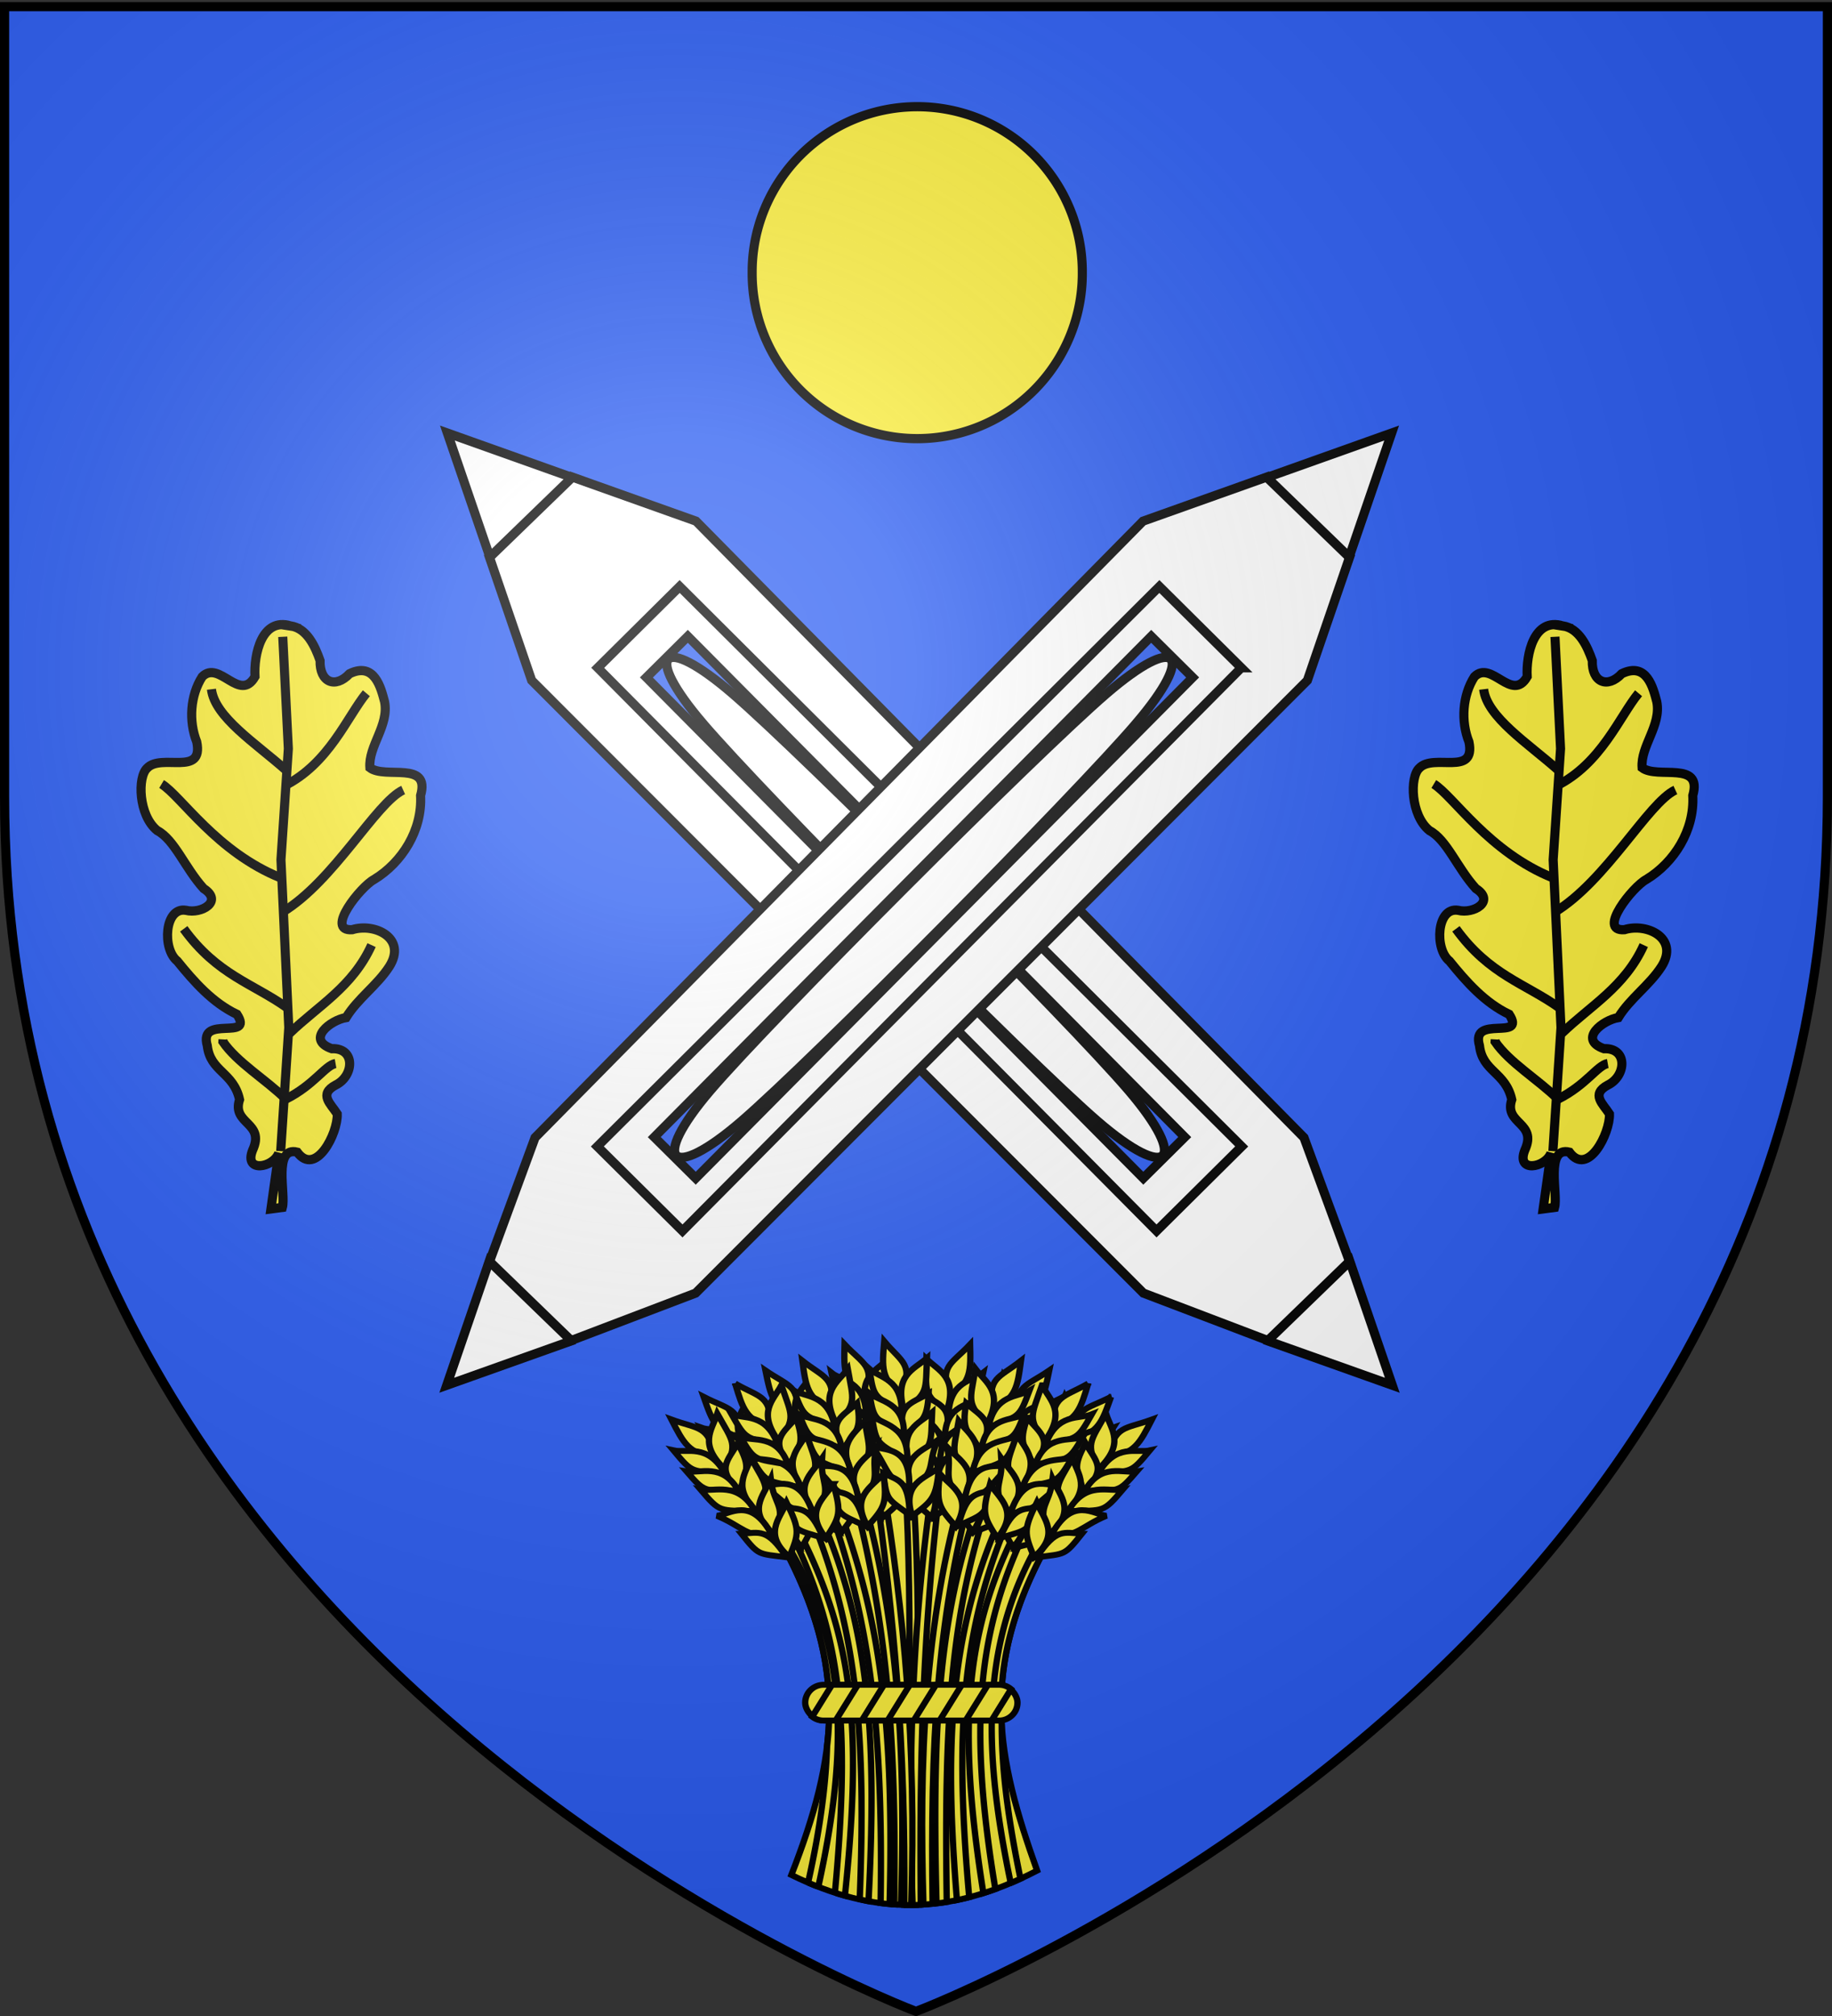 <svg xmlns="http://www.w3.org/2000/svg" xmlns:xlink="http://www.w3.org/1999/xlink" width="600" height="660" version="1.0"><rect width="100%" height="100%" fill="#333333" stroke="none"/><defs><linearGradient id="b"><stop offset="0" style="stop-color:white;stop-opacity:.314"/><stop offset=".19" style="stop-color:white;stop-opacity:.251"/><stop offset=".6" style="stop-color:#6b6b6b;stop-opacity:.125"/><stop offset="1" style="stop-color:black;stop-opacity:.125"/></linearGradient><linearGradient id="a"><stop offset="0" style="stop-color:#fd0000;stop-opacity:1"/><stop offset=".5" style="stop-color:#e77275;stop-opacity:.659"/><stop offset="1" style="stop-color:black;stop-opacity:.323"/></linearGradient><linearGradient id="c"><stop offset="0" style="stop-color:#fff;stop-opacity:1"/><stop offset="1" style="stop-color:#fff;stop-opacity:1"/></linearGradient><linearGradient id="d"><stop offset="0" style="stop-color:black;stop-opacity:1"/><stop offset="1" style="stop-color:black;stop-opacity:0"/></linearGradient><linearGradient id="e"><stop offset="0" style="stop-color:black;stop-opacity:1"/><stop offset="1" style="stop-color:black;stop-opacity:0"/></linearGradient><radialGradient xlink:href="#b" id="h" cx="221.445" cy="226.331" r="300" fx="221.445" fy="226.331" gradientTransform="matrix(1.353 0 0 1.349 -77.63 -85.747)" gradientUnits="userSpaceOnUse"/></defs><g style="display:inline"><path d="M300 658.5s298.5-112.32 298.5-397.772V2.176H1.5v258.552C1.5 546.18 300 658.5 300 658.5z" style="fill:#2b5df2;fill-opacity:1;fill-rule:evenodd;stroke:none;stroke-width:1px;stroke-linecap:butt;stroke-linejoin:miter;stroke-opacity:1"/><g style="fill:#fff"><g style="stroke:#000;stroke-width:7.581;stroke-miterlimit:4;stroke-dasharray:none;stroke-opacity:1;display:inline;fill:#fff" transform="matrix(.538 0 0 .545 -207.856 115.554)"><g id="f"><path d="m77.28 160.756 1.62 519.948 34.015 74.104 68.03.81 34.016-73.294 1.62-519.948-34.826-71.675-69.65-.81-34.825 70.865z" style="fill:#fff;fill-opacity:1;fill-rule:evenodd;stroke:#000;stroke-width:5.545;stroke-linecap:butt;stroke-linejoin:miter;marker-start:none;stroke-miterlimit:4;stroke-dasharray:none;stroke-dashoffset:0;stroke-opacity:1" transform="matrix(.71 -.695 .714 .71 540.35 136.27)"/><path d="M111.229 183.322h70.267l2.755 476.436H111.23V183.322z" style="fill:#fff;fill-opacity:1;fill-rule:evenodd;stroke:#000;stroke-width:5.545;stroke-linecap:butt;stroke-linejoin:miter;stroke-miterlimit:4;stroke-dasharray:none;stroke-opacity:1" transform="matrix(.71 -.695 .714 .71 540.35 136.27)"/><path d="m112.105 753.594 34.825 71.675 34.825-70.865-69.65-.81zM181.755 91.309 146.93 19.634l-34.825 70.865 69.65.81z" style="fill:#fff;fill-opacity:1;fill-rule:evenodd;stroke:#000;stroke-width:5.545;stroke-linecap:butt;stroke-linejoin:miter;stroke-miterlimit:4;stroke-dasharray:none;stroke-dashoffset:0;stroke-opacity:1" transform="matrix(.71 -.695 .714 .71 540.35 136.27)"/><path d="M128.115 208.025h35.546v423.656h-35.546z" style="fill:#2b5df2;stroke:#000;stroke-width:5.545;stroke-miterlimit:4;stroke-dasharray:none;stroke-opacity:1" transform="matrix(.71 -.695 .714 .71 540.35 136.27)"/><path d="M132.866 251.59c4.252-56.087 21.09-56.087 25.508 0 4.418 56.088 5.251 280.438 1 336.525-4.251 56.088-22.09 56.088-26.508 0-4.418-56.087-4.251-280.437 0-336.524z" style="fill:#fff;fill-opacity:1;fill-rule:evenodd;stroke:#000;stroke-width:5.545;stroke-linecap:butt;stroke-linejoin:miter;stroke-miterlimit:4;stroke-dasharray:none;stroke-opacity:1" transform="matrix(.71 -.695 .714 .71 540.35 136.27)"/></g><use xlink:href="#f" width="600" height="660" style="stroke-width:5.545;stroke-miterlimit:4;stroke-dasharray:none" transform="matrix(-1 0 0 1 1892.22 0)"/><path d="M-109.35 202.426a54.675 54.024 0 1 1-109.348 0 54.675 54.024 0 1 1 109.349 0z" style="opacity:1;fill:#fcef3c;fill-opacity:1;fill-rule:nonzero;stroke:#000;stroke-width:3.019;stroke-linecap:butt;stroke-miterlimit:4;stroke-dasharray:none;stroke-opacity:1" transform="matrix(1.838 0 0 1.836 1246.201 -419.977)"/><g style="fill:#fcef3c;stroke:#000;stroke-width:5.412;stroke-miterlimit:4;stroke-dasharray:none"><path d="M268.434 764.42c39.6-107.754 49.777-188.742-7.925-302.027 94.68-92.741 164.591-62.903 227.822 0-59.543 114.514-43.534 194.792-8.914 298.064-74.35 41.017-139.273 41.348-210.983 3.962z" style="stroke-width:5.412;stroke-miterlimit:4;stroke-dasharray:none" transform="matrix(.709 0 0 .658 677.782 411.276)"/><path d="M372.063 403.563c-1.957.066-3.928.197-5.907.375 7.146 129.791 2.035 258.814 1.344 387.906 2.634.037 5.268.014 7.906-.063-.947-129.808 6.078-255.72-2.937-388.218-.135.004-.271-.005-.406 0z" style="stroke-width:5.412;stroke-miterlimit:4;stroke-dasharray:none" transform="matrix(.709 0 0 .658 677.782 411.276)"/><path d="M390.094 404.5c-16.33 118.626-22.123 238.3-17.531 387.344a182.64 182.64 0 0 0 7-.219c-1.508-147.134 3.151-266.852 17.125-386-2.18-.437-4.388-.822-6.594-1.125z" style="stroke-width:5.412;stroke-miterlimit:4;stroke-dasharray:none" transform="matrix(.709 0 0 .658 677.782 411.276)"/><g style="stroke-width:5.412;stroke-miterlimit:4;stroke-dasharray:none"><path d="M421.907 280.044c-16.855 18.944-26.105 18.989-17.557 47.626 18.62-13.124 18.096-23.653 17.557-47.626z" style="stroke-width:5.412;stroke-miterlimit:4;stroke-dasharray:none" transform="matrix(.709 0 0 .658 677.782 411.276)"/><path d="M384.454 293.317c11.097 11.385 27.244 17.038 17.112 48.582-20.19-16.91-17.58-18.726-17.112-48.582z" style="stroke-width:5.412;stroke-miterlimit:4;stroke-dasharray:none" transform="matrix(.709 0 0 .658 677.782 411.276)"/><path d="M381.165 325.375c14.633 10.239 28.013 12.167 18.107 39.709-12.855-15.021-18.366-13.577-18.107-39.709z" style="stroke-width:5.412;stroke-miterlimit:4;stroke-dasharray:none" transform="matrix(.709 0 0 .658 677.782 411.276)"/><path d="M377.226 342.515c11.109 11.162 27.261 16.716 17.167 47.593-20.208-16.581-17.6-18.357-17.167-47.593z" style="stroke-width:5.412;stroke-miterlimit:4;stroke-dasharray:none" transform="matrix(.709 0 0 .658 677.782 411.276)"/><path d="M370.864 367.456c12.965 10.93 31.702 16.481 20.356 46.284-22.408-18.308-11.394-22.957-20.356-46.284z" style="stroke-width:5.412;stroke-miterlimit:4;stroke-dasharray:none" transform="matrix(.709 0 0 .658 677.782 411.276)"/><path d="M368.459 392.6c12.196 10.55 31.293 16.47 20.564 45.304-17.289-15.431-19.514-17.852-20.564-45.303zM433.147 305.974c-8.76 7.488-29.01 7.26-29.76 38.507 24.925-14.884 24.654-12.161 29.76-38.507z" style="stroke-width:5.412;stroke-miterlimit:4;stroke-dasharray:none" transform="matrix(.709 0 0 .658 677.782 411.276)"/><path d="M431.896 328.226c-9.328 6.963-31.025 6.598-31.595 35.924 26.592-13.785 26.323-11.232 31.595-35.924z" style="stroke-width:5.412;stroke-miterlimit:4;stroke-dasharray:none" transform="matrix(.709 0 0 .658 677.782 411.276)"/><path d="M428.78 348.388c-9.66 7.536-32.087 7.197-32.75 38.836 27.521-14.94 27.236-12.184 32.75-38.836z" style="stroke-width:5.412;stroke-miterlimit:4;stroke-dasharray:none" transform="matrix(.709 0 0 .658 677.782 411.276)"/><path d="M427.223 376.08c-10.212 3.996-34.005-2.935-34.092 36.28 20.374-5.903 18.92-17.768 34.092-36.28z" style="stroke-width:5.412;stroke-miterlimit:4;stroke-dasharray:none" transform="matrix(.709 0 0 .658 677.782 411.276)"/><path d="M415.946 400.23c-14.18 6.257-22.19 5.276-24.708 36.807 20.567-14.325 20.325-11.736 24.708-36.808z" style="stroke-width:5.412;stroke-miterlimit:4;stroke-dasharray:none" transform="matrix(.709 0 0 .658 677.782 411.276)"/></g><path d="M431.625 418.438c-35.51 103.618-42.716 201.158-38.531 371.968 2.908-.365 5.83-.776 8.75-1.281-2.447-169.428 3.697-263.339 36.281-367.063a164.033 164.033 0 0 0-6.5-3.625z" style="stroke-width:5.412;stroke-miterlimit:4;stroke-dasharray:none" transform="matrix(.709 0 0 .658 677.782 411.276)"/><g style="stroke-width:5.412;stroke-miterlimit:4;stroke-dasharray:none"><path d="M489.826 303.869c-20.493 14.935-29.542 13.015-27.267 42.814 20.982-8.872 22.704-19.273 27.267-42.814z" style="stroke-width:5.412;stroke-miterlimit:4;stroke-dasharray:none" transform="matrix(.709 0 0 .658 677.782 411.276)"/><path d="M450.409 308.89c8.427 13.48 23.006 22.432 6.41 51.107-16.14-20.81-13.205-22.031-6.41-51.107z" style="stroke-width:5.412;stroke-miterlimit:4;stroke-dasharray:none" transform="matrix(.709 0 0 .658 677.782 411.276)"/><path d="M440.39 339.52c12.126 13.11 24.792 17.835 9.265 42.647-9.373-17.408-15.065-17.166-9.265-42.648z" style="stroke-width:5.412;stroke-miterlimit:4;stroke-dasharray:none" transform="matrix(.709 0 0 .658 677.782 411.276)"/><path d="M432.902 355.433c8.487 13.265 23.092 22.121 6.674 50.152-16.228-20.493-13.303-21.675-6.674-50.152z" style="stroke-width:5.412;stroke-miterlimit:4;stroke-dasharray:none" transform="matrix(.709 0 0 .658 677.782 411.276)"/><path d="M421.392 378.455c10.349 13.432 27.48 22.834 10.067 49.55-18.011-22.647-6.261-24.852-10.067-49.55z" style="stroke-width:5.412;stroke-miterlimit:4;stroke-dasharray:none" transform="matrix(.709 0 0 .658 677.782 411.276)"/><path d="M413.704 402.516c9.68 12.898 27.085 22.736 10.48 48.636-13.62-18.75-15.28-21.588-10.48-48.636zM495.305 331.593c-10.149 5.459-29.889.938-37.254 31.314 27.515-9.255 26.673-6.652 37.254-31.314z" style="stroke-width:5.412;stroke-miterlimit:4;stroke-dasharray:none" transform="matrix(.709 0 0 .658 677.782 411.276)"/><path d="M489.36 353.073c-10.594 4.825-31.719-.138-38.5 28.4 28.911-7.827 28.106-5.39 38.5-28.4z" style="stroke-width:5.412;stroke-miterlimit:4;stroke-dasharray:none" transform="matrix(.709 0 0 .658 677.782 411.276)"/><path d="M482.034 372.114c-11.04 5.315-32.882.223-40.246 31 30.065-8.757 29.202-6.125 40.246-31z" style="stroke-width:5.412;stroke-miterlimit:4;stroke-dasharray:none" transform="matrix(.709 0 0 .658 677.782 411.276)"/><path d="M474.636 398.844c-10.827 1.738-32.607-10.085-41.016 28.217 21.163-1.443 22.26-13.346 41.016-28.217z" style="stroke-width:5.412;stroke-miterlimit:4;stroke-dasharray:none" transform="matrix(.709 0 0 .658 677.782 411.276)"/><path d="M458.49 420.05c-15.186 3.106-22.805.447-31.958 30.725 23.139-9.633 22.353-7.155 31.957-30.725z" style="stroke-width:5.412;stroke-miterlimit:4;stroke-dasharray:none" transform="matrix(.709 0 0 .658 677.782 411.276)"/></g><path d="M465.438 441.5c-46.327 94.552-55.945 180.375-32.125 339.563a243.234 243.234 0 0 0 10.28-3.72c-23.714-151.927-14.926-237.541 27.594-330.968a285.795 285.795 0 0 0-5.75-4.875z" style="stroke-width:5.412;stroke-miterlimit:4;stroke-dasharray:none" transform="matrix(.709 0 0 .658 677.782 411.276)"/><g style="stroke-width:5.412;stroke-miterlimit:4;stroke-dasharray:none"><path d="M542.89 327.933c-22.256 12.153-30.98 9.077-32.585 38.92 21.954-6.08 25.01-16.169 32.584-38.92z" style="stroke-width:5.412;stroke-miterlimit:4;stroke-dasharray:none" transform="matrix(.709 0 0 .658 677.782 411.276)"/><path d="M503.154 327.804c6.61 14.459 19.905 25.224-.266 51.506-13.308-22.725-10.239-23.556.266-51.506z" style="stroke-width:5.412;stroke-miterlimit:4;stroke-dasharray:none" transform="matrix(.709 0 0 .658 677.782 411.276)"/><path d="M489.25 356.877c10.326 14.572 22.273 20.897 3.661 43.488-7.039-18.475-12.713-18.973-3.66-43.488z" style="stroke-width:5.412;stroke-miterlimit:4;stroke-dasharray:none" transform="matrix(.709 0 0 .658 677.782 411.276)"/><path d="M479.763 371.686c6.697 14.253 20.032 24.927.12 50.594-13.436-22.423-10.382-23.216-.12-50.594z" style="stroke-width:5.412;stroke-miterlimit:4;stroke-dasharray:none" transform="matrix(.709 0 0 .658 677.782 411.276)"/><path d="M465.367 393.022c8.521 14.66 24.29 26.203 3.562 50.437-14.925-24.79-2.988-25.454-3.562-50.437z" style="stroke-width:5.412;stroke-miterlimit:4;stroke-dasharray:none" transform="matrix(.709 0 0 .658 677.782 411.276)"/><path d="M454.626 415.884c7.927 14.044 23.91 26.055 4.09 49.584-11.076-20.356-12.354-23.385-4.09-49.584zM544.73 356.134c-10.771 4.097-29.759-2.944-40.998 26.222 28.482-5.611 27.31-3.14 40.998-26.222z" style="stroke-width:5.412;stroke-miterlimit:4;stroke-dasharray:none" transform="matrix(.709 0 0 .658 677.782 411.276)"/><path d="M536.052 376.662c-11.13 3.411-31.434-4.247-41.856 23.17 29.682-4.014 28.567-1.7 41.856-23.17z" style="stroke-width:5.412;stroke-miterlimit:4;stroke-dasharray:none" transform="matrix(.709 0 0 .658 677.782 411.276)"/><path d="M526.32 394.593c-11.635 3.84-32.634-4.04-43.924 25.523 30.946-4.787 29.75-2.29 43.924-25.523z" style="stroke-width:5.412;stroke-miterlimit:4;stroke-dasharray:none" transform="matrix(.709 0 0 .658 677.782 411.276)"/><path d="M515.52 420.14c-10.96.32-31.025-14.226-44.326 22.663 21.172 1.311 23.802-10.35 44.327-22.664z" style="stroke-width:5.412;stroke-miterlimit:4;stroke-dasharray:none" transform="matrix(.709 0 0 .658 677.782 411.276)"/><path d="M496.762 439.074c-15.46 1.112-22.67-2.512-35.669 26.324 24.192-6.553 23.091-4.197 35.669-26.324z" style="stroke-width:5.412;stroke-miterlimit:4;stroke-dasharray:none" transform="matrix(.709 0 0 .658 677.782 411.276)"/></g><path d="M347.031 407.344c-2.133.569-4.277 1.235-6.437 1.937 15.83 117.993 26.172 237.208 24.781 382.5 1.98.052 3.955.076 5.938.063 4.554-148.277-6.275-266.809-24.282-384.5z" style="stroke-width:5.412;stroke-miterlimit:4;stroke-dasharray:none" transform="matrix(.709 0 0 .658 677.782 411.276)"/><g style="stroke-width:5.412;stroke-miterlimit:4;stroke-dasharray:none"><path d="M314.098 280.044c16.856 18.944 26.106 18.989 17.557 47.626-18.62-13.124-18.095-23.653-17.557-47.626z" style="stroke-width:5.412;stroke-miterlimit:4;stroke-dasharray:none" transform="matrix(.709 0 0 .658 677.782 411.276)"/><path d="M351.551 293.317c-11.097 11.385-27.244 17.038-17.112 48.582 20.19-16.91 17.58-18.726 17.112-48.582z" style="stroke-width:5.412;stroke-miterlimit:4;stroke-dasharray:none" transform="matrix(.709 0 0 .658 677.782 411.276)"/><path d="M354.84 325.375c-14.633 10.239-28.013 12.167-18.106 39.709 12.855-15.021 18.365-13.577 18.106-39.709z" style="stroke-width:5.412;stroke-miterlimit:4;stroke-dasharray:none" transform="matrix(.709 0 0 .658 677.782 411.276)"/><path d="M358.78 342.515c-11.11 11.162-27.262 16.716-17.168 47.593 20.208-16.581 17.6-18.357 17.168-47.593z" style="stroke-width:5.412;stroke-miterlimit:4;stroke-dasharray:none" transform="matrix(.709 0 0 .658 677.782 411.276)"/><path d="M365.141 367.456c-12.964 10.93-31.702 16.481-20.356 46.284 22.408-18.308 11.394-22.957 20.356-46.284z" style="stroke-width:5.412;stroke-miterlimit:4;stroke-dasharray:none" transform="matrix(.709 0 0 .658 677.782 411.276)"/><path d="M367.546 392.6c-12.196 10.55-31.293 16.47-20.564 45.304 17.29-15.431 19.514-17.852 20.564-45.303zM302.859 305.974c8.759 7.488 29.009 7.26 29.758 38.507-24.923-14.884-24.653-12.161-29.758-38.507z" style="stroke-width:5.412;stroke-miterlimit:4;stroke-dasharray:none" transform="matrix(.709 0 0 .658 677.782 411.276)"/><path d="M304.109 328.226c9.328 6.963 31.026 6.598 31.595 35.924-26.592-13.785-26.322-11.232-31.595-35.924z" style="stroke-width:5.412;stroke-miterlimit:4;stroke-dasharray:none" transform="matrix(.709 0 0 .658 677.782 411.276)"/><path d="M307.226 348.388c9.66 7.536 32.086 7.197 32.75 38.836-27.522-14.94-27.237-12.184-32.75-38.836z" style="stroke-width:5.412;stroke-miterlimit:4;stroke-dasharray:none" transform="matrix(.709 0 0 .658 677.782 411.276)"/><path d="M308.782 376.08c10.212 3.996 34.005-2.935 34.092 36.28-20.374-5.903-18.92-17.768-34.092-36.28z" style="stroke-width:5.412;stroke-miterlimit:4;stroke-dasharray:none" transform="matrix(.709 0 0 .658 677.782 411.276)"/><path d="M320.06 400.23c14.18 6.257 22.19 5.276 24.707 36.807-20.566-14.325-20.324-11.736-24.707-36.808z" style="stroke-width:5.412;stroke-miterlimit:4;stroke-dasharray:none" transform="matrix(.709 0 0 .658 677.782 411.276)"/></g><path d="M307.531 424.781a202.894 202.894 0 0 0-6.375 4.094c33.606 101.364 46.252 195.476 43.906 361.25 2.572.352 5.15.662 7.72.906 4.077-167.719-8.994-264.827-45.25-366.25z" style="stroke-width:5.412;stroke-miterlimit:4;stroke-dasharray:none" transform="matrix(.709 0 0 .658 677.782 411.276)"/><g style="stroke-width:5.412;stroke-miterlimit:4;stroke-dasharray:none"><path d="M246.18 303.869c20.492 14.935 29.541 13.015 27.266 42.814-20.982-8.872-22.704-19.273-27.267-42.814z" style="stroke-width:5.412;stroke-miterlimit:4;stroke-dasharray:none" transform="matrix(.709 0 0 .658 677.782 411.276)"/><path d="M285.597 308.89c-8.428 13.48-23.007 22.432-6.41 51.107 16.14-20.81 13.204-22.031 6.41-51.107z" style="stroke-width:5.412;stroke-miterlimit:4;stroke-dasharray:none" transform="matrix(.709 0 0 .658 677.782 411.276)"/><path d="M295.616 339.52c-12.127 13.11-24.793 17.835-9.266 42.647 9.374-17.408 15.065-17.166 9.266-42.648z" style="stroke-width:5.412;stroke-miterlimit:4;stroke-dasharray:none" transform="matrix(.709 0 0 .658 677.782 411.276)"/><path d="M303.103 355.433c-8.487 13.265-23.092 22.121-6.674 50.152 16.228-20.493 13.303-21.675 6.674-50.152z" style="stroke-width:5.412;stroke-miterlimit:4;stroke-dasharray:none" transform="matrix(.709 0 0 .658 677.782 411.276)"/><path d="M314.614 378.455c-10.35 13.432-27.481 22.834-10.068 49.55 18.011-22.647 6.262-24.852 10.068-49.55z" style="stroke-width:5.412;stroke-miterlimit:4;stroke-dasharray:none" transform="matrix(.709 0 0 .658 677.782 411.276)"/><path d="M322.301 402.516c-9.679 12.898-27.084 22.736-10.48 48.636 13.62-18.75 15.28-21.588 10.48-48.636zM240.7 331.593c10.15 5.459 29.89.938 37.255 31.314-27.516-9.255-26.673-6.652-37.255-31.314z" style="stroke-width:5.412;stroke-miterlimit:4;stroke-dasharray:none" transform="matrix(.709 0 0 .658 677.782 411.276)"/><path d="M246.645 353.073c10.594 4.825 31.72-.138 38.5 28.4-28.911-7.827-28.106-5.39-38.5-28.4z" style="stroke-width:5.412;stroke-miterlimit:4;stroke-dasharray:none" transform="matrix(.709 0 0 .658 677.782 411.276)"/><path d="M253.971 372.114c11.04 5.315 32.883.223 40.247 31-30.066-8.757-29.202-6.125-40.247-31z" style="stroke-width:5.412;stroke-miterlimit:4;stroke-dasharray:none" transform="matrix(.709 0 0 .658 677.782 411.276)"/><path d="M261.37 398.844c10.827 1.738 32.606-10.085 41.015 28.217-21.163-1.443-22.26-13.346-41.016-28.217z" style="stroke-width:5.412;stroke-miterlimit:4;stroke-dasharray:none" transform="matrix(.709 0 0 .658 677.782 411.276)"/><path d="M277.516 420.05c15.185 3.106 22.804.447 31.957 30.725-23.138-9.633-22.352-7.155-31.957-30.725z" style="stroke-width:5.412;stroke-miterlimit:4;stroke-dasharray:none" transform="matrix(.709 0 0 .658 677.782 411.276)"/></g><path d="M274.406 449.5a319.446 319.446 0 0 0-5.156 4.625c42.64 93.796 49.826 174.839 36.594 326.125l1.937 1.063c2.21.737 4.423 1.433 6.625 2.093 15.11-153.514 7.068-236.195-40-333.906z" style="stroke-width:5.412;stroke-miterlimit:4;stroke-dasharray:none" transform="matrix(.709 0 0 .658 677.782 411.276)"/><g style="stroke-width:5.412;stroke-miterlimit:4;stroke-dasharray:none"><path d="M193.116 327.933c22.256 12.153 30.98 9.077 32.584 38.92-21.954-6.08-25.01-16.169-32.584-38.92z" style="stroke-width:5.412;stroke-miterlimit:4;stroke-dasharray:none" transform="matrix(.709 0 0 .658 677.782 411.276)"/><path d="M232.852 327.804c-6.61 14.459-19.906 25.224.266 51.506 13.308-22.725 10.238-23.556-.266-51.506z" style="stroke-width:5.412;stroke-miterlimit:4;stroke-dasharray:none" transform="matrix(.709 0 0 .658 677.782 411.276)"/><path d="M246.755 356.877c-10.325 14.572-22.272 20.897-3.661 43.488 7.039-18.475 12.714-18.973 3.661-43.488z" style="stroke-width:5.412;stroke-miterlimit:4;stroke-dasharray:none" transform="matrix(.709 0 0 .658 677.782 411.276)"/><path d="M256.242 371.686c-6.697 14.253-20.031 24.927-.12 50.594 13.436-22.423 10.383-23.216.12-50.594z" style="stroke-width:5.412;stroke-miterlimit:4;stroke-dasharray:none" transform="matrix(.709 0 0 .658 677.782 411.276)"/><path d="M270.638 393.022c-8.521 14.66-24.29 26.203-3.562 50.437 14.925-24.79 2.988-25.454 3.562-50.437z" style="stroke-width:5.412;stroke-miterlimit:4;stroke-dasharray:none" transform="matrix(.709 0 0 .658 677.782 411.276)"/><path d="M281.379 415.884c-7.926 14.044-23.91 26.055-4.09 49.584 11.076-20.356 12.355-23.385 4.09-49.584zM191.276 356.134c10.77 4.097 29.758-2.944 40.998 26.222-28.483-5.611-27.31-3.14-40.998-26.222z" style="stroke-width:5.412;stroke-miterlimit:4;stroke-dasharray:none" transform="matrix(.709 0 0 .658 677.782 411.276)"/><path d="M199.954 376.662c11.13 3.411 31.434-4.247 41.856 23.17-29.683-4.014-28.568-1.7-41.856-23.17z" style="stroke-width:5.412;stroke-miterlimit:4;stroke-dasharray:none" transform="matrix(.709 0 0 .658 677.782 411.276)"/><path d="M209.685 394.593c11.635 3.84 32.635-4.04 43.924 25.523-30.946-4.787-29.75-2.29-43.924-25.523z" style="stroke-width:5.412;stroke-miterlimit:4;stroke-dasharray:none" transform="matrix(.709 0 0 .658 677.782 411.276)"/><path d="M220.485 420.14c10.961.32 31.025-14.226 44.326 22.663-21.171 1.311-23.802-10.35-44.326-22.664z" style="stroke-width:5.412;stroke-miterlimit:4;stroke-dasharray:none" transform="matrix(.709 0 0 .658 677.782 411.276)"/><path d="M239.243 439.074c15.46 1.112 22.67-2.512 35.67 26.324-24.192-6.553-23.092-4.197-35.67-26.324z" style="stroke-width:5.412;stroke-miterlimit:4;stroke-dasharray:none" transform="matrix(.709 0 0 .658 677.782 411.276)"/></g><g style="stroke-width:5.412;stroke-miterlimit:4;stroke-dasharray:none"><path d="M348.171 277.272c15.767 19.86 25 20.424 14.858 48.536-17.854-14.147-16.74-24.63-14.858-48.536z" style="stroke-width:5.412;stroke-miterlimit:4;stroke-dasharray:none" transform="matrix(.709 0 0 .658 677.782 411.276)"/><path d="M384.821 292.625c-11.718 10.745-28.157 15.483-19.81 47.546 21.106-15.75 18.602-17.71 19.81-47.546z" style="stroke-width:5.412;stroke-miterlimit:4;stroke-dasharray:none" transform="matrix(.709 0 0 .658 677.782 411.276)"/><path d="M386.307 324.818c-15.185 9.401-28.652 10.576-20.306 38.63 13.677-14.276 19.098-12.525 20.306-38.63z" style="stroke-width:5.412;stroke-miterlimit:4;stroke-dasharray:none" transform="matrix(.709 0 0 .658 677.782 411.276)"/><path d="M389.278 342.152c-11.718 10.52-28.156 15.16-19.81 46.555 21.106-15.422 18.603-17.341 19.81-46.555z" style="stroke-width:5.412;stroke-miterlimit:4;stroke-dasharray:none" transform="matrix(.709 0 0 .658 677.782 411.276)"/><path d="M394.23 367.41c-13.557 10.185-32.576 14.677-22.92 45.07 23.4-17.022 12.664-22.282 22.92-45.07z" style="stroke-width:5.412;stroke-miterlimit:4;stroke-dasharray:none" transform="matrix(.709 0 0 .658 677.782 411.276)"/><path d="M395.222 392.65c-12.77 9.85-32.169 14.688-23.074 44.079 18.128-14.437 20.485-16.73 23.074-44.079zM335.495 302.53c8.326 7.969 28.556 8.877 27.552 40.117-24.05-16.259-23.932-13.525-27.552-40.116z" style="stroke-width:5.412;stroke-miterlimit:4;stroke-dasharray:none" transform="matrix(.709 0 0 .658 677.782 411.276)"/><path d="M335.495 324.818c8.923 7.476 30.607 8.328 29.53 37.64-25.776-15.255-25.65-12.69-29.53-37.64z" style="stroke-width:5.412;stroke-miterlimit:4;stroke-dasharray:none" transform="matrix(.709 0 0 .658 677.782 411.276)"/><path d="M337.476 345.123c9.223 8.067 31.632 8.986 30.52 40.612-26.64-16.46-26.51-13.692-30.52-40.612z" style="stroke-width:5.412;stroke-miterlimit:4;stroke-dasharray:none" transform="matrix(.709 0 0 .658 677.782 411.276)"/><path d="M337.476 372.858c9.972 4.564 34.116-1.022 32.004 38.136-20.011-7.037-17.894-18.801-32.004-38.136z" style="stroke-width:5.412;stroke-miterlimit:4;stroke-dasharray:none" transform="matrix(.709 0 0 .658 677.782 411.276)"/><path d="M347.382 397.603c13.806 7.044 21.858 6.513 22.603 38.135-19.73-15.455-19.634-12.857-22.603-38.135z" style="stroke-width:5.412;stroke-miterlimit:4;stroke-dasharray:none" transform="matrix(.709 0 0 .658 677.782 411.276)"/></g><path d="M328.531 413.813a154.352 154.352 0 0 0-6.937 3.218c29.83 119.487 37.112 230.228 35.156 374.344.825.06 1.644.107 2.469.156l3.344-.687c3.833-128.66-.917-254.149-34.032-377.032z" style="stroke-width:5.412;stroke-miterlimit:4;stroke-dasharray:none" transform="matrix(.709 0 0 .658 677.782 411.276)"/><g style="stroke-width:5.412;stroke-miterlimit:4;stroke-dasharray:none"><path d="M277.865 294.972c19.495 16.215 28.648 14.879 24.471 44.47-20.37-10.196-21.424-20.685-24.471-44.47z" style="stroke-width:5.412;stroke-miterlimit:4;stroke-dasharray:none" transform="matrix(.709 0 0 .658 677.782 411.276)"/><path d="M316.88 302.504c-9.273 12.915-24.395 20.915-9.667 50.593 17.439-19.734 14.587-21.141 9.667-50.593z" style="stroke-width:5.412;stroke-miterlimit:4;stroke-dasharray:none" transform="matrix(.709 0 0 .658 677.782 411.276)"/><path d="M324.919 333.712c-12.941 12.309-25.883 16.213-11.975 41.967 10.468-16.772 16.132-16.166 11.975-41.967z" style="stroke-width:5.412;stroke-miterlimit:4;stroke-dasharray:none" transform="matrix(.709 0 0 .658 677.782 411.276)"/><path d="M331.373 350.072c-9.318 12.695-24.46 20.6-9.87 49.623 17.506-19.413 14.663-20.78 9.87-49.623z" style="stroke-width:5.412;stroke-miterlimit:4;stroke-dasharray:none" transform="matrix(.709 0 0 .658 677.782 411.276)"/><path d="M341.387 373.784c-11.187 12.742-28.886 21.029-13.217 48.804 19.423-21.448 7.838-24.4 13.217-48.804z" style="stroke-width:5.412;stroke-miterlimit:4;stroke-dasharray:none" transform="matrix(.709 0 0 .658 677.782 411.276)"/><path d="M347.52 398.287c-10.485 12.253-28.484 20.957-13.57 47.866 14.791-17.84 16.63-20.566 13.57-47.866zM270.623 322.29c9.779 6.096 29.768 2.847 35.175 33.632-26.867-10.996-26.193-8.344-35.175-33.633z" style="stroke-width:5.412;stroke-miterlimit:4;stroke-dasharray:none" transform="matrix(.709 0 0 .658 677.782 411.276)"/><path d="M275.181 344.105c10.264 5.493 31.663 1.892 36.605 30.804-28.352-9.66-27.704-7.175-36.605-30.804z" style="stroke-width:5.412;stroke-miterlimit:4;stroke-dasharray:none" transform="matrix(.709 0 0 .658 677.782 411.276)"/><path d="M281.274 363.576c10.677 6.01 32.801 2.326 38.181 33.51-29.444-10.662-28.75-7.98-38.181-33.51z" style="stroke-width:5.412;stroke-miterlimit:4;stroke-dasharray:none" transform="matrix(.709 0 0 .658 677.782 411.276)"/><path d="M286.947 390.725c10.694 2.427 33.186-7.979 39.127 30.783-21.027-2.795-21.361-14.743-39.127-30.783z" style="stroke-width:5.412;stroke-miterlimit:4;stroke-dasharray:none" transform="matrix(.709 0 0 .658 677.782 411.276)"/><path d="M301.704 412.92c14.956 4.071 22.729 1.905 29.926 32.706-22.475-11.093-21.849-8.57-29.926-32.706z" style="stroke-width:5.412;stroke-miterlimit:4;stroke-dasharray:none" transform="matrix(.709 0 0 .658 677.782 411.276)"/></g><path d="M263.188 459.813c-.892.855-1.792 1.716-2.688 2.593 35.143 68.997 45.12 125.996 38.594 184.375-.004.031.003.063 0 .094-1.104 38.182-6.75 79.313-16.313 124.563a272.33 272.33 0 0 0 7.406 3.218l1.407.344c26.942-129.53 23.991-224.712-28.406-315.188z" style="stroke-width:5.412;stroke-miterlimit:4;stroke-dasharray:none" transform="matrix(.709 0 0 .658 677.782 411.276)"/><path d="M292.688 434.813a247.646 247.646 0 0 0-6.532 4.937c40.27 105.552 46.146 203.612 40.969 346.875l5.281 1.344c.762.156 1.52.29 2.281.437 7.042-145.88 1.743-247.595-42-353.593z" style="stroke-width:5.412;stroke-miterlimit:4;stroke-dasharray:none" transform="matrix(.709 0 0 .658 677.782 411.276)"/><g style="stroke-width:5.412;stroke-miterlimit:4;stroke-dasharray:none"><path d="M220.17 315.79c21.698 13.122 30.549 10.434 30.837 40.318-21.665-7.04-24.273-17.255-30.837-40.319z" style="stroke-width:5.412;stroke-miterlimit:4;stroke-dasharray:none" transform="matrix(.709 0 0 .658 677.782 411.276)"/><path d="M259.873 317.412c-7.24 14.154-20.999 24.322-2.005 51.469 14.297-22.117 11.267-23.082 2.005-51.469z" style="stroke-width:5.412;stroke-miterlimit:4;stroke-dasharray:none" transform="matrix(.709 0 0 .658 677.782 411.276)"/><path d="M272.48 347.07c-10.957 14.103-23.171 19.895-5.574 43.285 7.846-18.147 13.538-18.394 5.575-43.285z" style="stroke-width:5.412;stroke-miterlimit:4;stroke-dasharray:none" transform="matrix(.709 0 0 .658 677.782 411.276)"/><path d="M281.305 362.283c-7.318 13.944-21.11 24.02-2.35 50.54 14.412-21.809 11.396-22.736 2.35-50.54z" style="stroke-width:5.412;stroke-miterlimit:4;stroke-dasharray:none" transform="matrix(.709 0 0 .658 677.782 411.276)"/><path d="M294.747 384.234c-9.16 14.27-25.422 25.106-5.782 50.23 16.003-24.107 4.107-25.297 5.782-50.23z" style="stroke-width:5.412;stroke-miterlimit:4;stroke-dasharray:none" transform="matrix(.709 0 0 .658 677.782 411.276)"/><path d="M304.47 407.547c-8.538 13.68-25.036 24.975-6.272 49.355 11.962-19.848 13.373-22.818 6.271-49.355zM217.088 343.881c10.58 4.569 29.86-1.628 39.802 28.005-28.207-6.862-27.145-4.34-39.802-28.005z" style="stroke-width:5.412;stroke-miterlimit:4;stroke-dasharray:none" transform="matrix(.709 0 0 .658 677.782 411.276)"/><path d="M224.853 364.772c10.968 3.9 31.59-2.856 40.793 24.994-29.476-5.319-28.465-2.959-40.793-24.994zM233.784 383.115c11.455 4.349 32.78-2.597 42.756 27.435-30.705-6.147-29.62-3.599-42.756-27.435z" style="stroke-width:5.412;stroke-miterlimit:4;stroke-dasharray:none" transform="matrix(.709 0 0 .658 677.782 411.276)"/><path d="M243.447 409.113c10.936.803 31.622-12.844 43.284 24.596-21.209.376-23.323-11.389-43.284-24.596z" style="stroke-width:5.412;stroke-miterlimit:4;stroke-dasharray:none" transform="matrix(.709 0 0 .658 677.782 411.276)"/><path d="M261.352 428.856c15.396 1.793 22.758-1.51 34.474 27.872-23.88-7.614-22.884-5.212-34.474-27.872z" style="stroke-width:5.412;stroke-miterlimit:4;stroke-dasharray:none" transform="matrix(.709 0 0 .658 677.782 411.276)"/></g><g style="stroke-width:5.412;stroke-miterlimit:4;stroke-dasharray:none"><path d="M165.447 348.63c23.638 9.178 31.892 5.001 37.337 34.387-22.555-3.193-26.888-12.804-37.337-34.387z" style="stroke-width:5.412;stroke-miterlimit:4;stroke-dasharray:none" transform="matrix(.709 0 0 .658 677.782 411.276)"/><path d="M204.833 343.371c-4.687 15.192-16.482 27.584 6.915 51.041 10.262-24.253 7.111-24.68-6.915-51.04z" style="stroke-width:5.412;stroke-miterlimit:4;stroke-dasharray:none" transform="matrix(.709 0 0 .658 677.782 411.276)"/><path d="M222.374 370.406c-8.357 15.783-19.388 23.598 1.985 43.597 4.594-19.23 10.158-20.456-1.985-43.597z" style="stroke-width:5.412;stroke-miterlimit:4;stroke-dasharray:none" transform="matrix(.709 0 0 .658 677.782 411.276)"/><path d="M233.694 383.866c-4.8 14.998-16.645 27.305 6.414 50.186 10.428-23.97 7.298-24.362-6.414-50.186z" style="stroke-width:5.412;stroke-miterlimit:4;stroke-dasharray:none" transform="matrix(.709 0 0 .658 677.782 411.276)"/><path d="M250.725 403.165c-6.557 15.638-20.704 29.12 2.98 50.474 11.599-26.509-.324-25.626-2.98-50.474z" style="stroke-width:5.412;stroke-miterlimit:4;stroke-dasharray:none" transform="matrix(.709 0 0 .658 677.782 411.276)"/><path d="M264.327 424.449c-6.046 14.95-20.345 28.923 2.348 49.697 8.354-21.616 9.23-24.785-2.348-49.697zM167.263 376.832c11.21 2.673 29.13-6.761 44.04 20.71-28.968-1.887-27.486.413-44.04-20.71z" style="stroke-width:5.412;stroke-miterlimit:4;stroke-dasharray:none" transform="matrix(.709 0 0 .658 677.782 411.276)"/><path d="M178.52 396.068c11.477 1.946 30.622-8.27 44.497 17.573-29.952-.149-28.549 2.001-44.498-17.573z" style="stroke-width:5.412;stroke-miterlimit:4;stroke-dasharray:none" transform="matrix(.709 0 0 .658 677.782 411.276)"/><path d="M190.485 412.593c12.033 2.304 31.84-8.22 46.852 19.638-31.306-.752-29.796 1.57-46.852-19.638z" style="stroke-width:5.412;stroke-miterlimit:4;stroke-dasharray:none" transform="matrix(.709 0 0 .658 677.782 411.276)"/><path d="M204.492 436.53c10.911-1.097 28.93-18.112 46.882 16.752-20.825 4.033-24.939-7.19-46.882-16.751z" style="stroke-width:5.412;stroke-miterlimit:4;stroke-dasharray:none" transform="matrix(.709 0 0 .658 677.782 411.276)"/><path d="M225.539 452.885c15.474-.894 22.155-5.418 38.77 21.498-24.836-3.375-23.44-1.18-38.77-21.498z" style="stroke-width:5.412;stroke-miterlimit:4;stroke-dasharray:none" transform="matrix(.709 0 0 .658 677.782 411.276)"/></g><path d="M415.781 411.156c-33.46 123.816-37.732 251.155-33.937 380.344 2.617-.168 5.22-.406 7.844-.688-1.996-145.467 3.365-256.226 33.125-376.687-2.334-1.049-4.669-2.064-7.032-2.969z" style="stroke-width:5.412;stroke-miterlimit:4;stroke-dasharray:none" transform="matrix(.709 0 0 .658 677.782 411.276)"/><g style="stroke-width:5.412;stroke-miterlimit:4;stroke-dasharray:none"><path d="M465.587 294.972c-19.495 16.215-28.648 14.879-24.471 44.47 20.37-10.196 21.424-20.685 24.471-44.47z" style="stroke-width:5.412;stroke-miterlimit:4;stroke-dasharray:none" transform="matrix(.709 0 0 .658 677.782 411.276)"/><path d="M426.572 302.504c9.273 12.915 24.395 20.915 9.667 50.593-17.439-19.734-14.587-21.141-9.667-50.593z" style="stroke-width:5.412;stroke-miterlimit:4;stroke-dasharray:none" transform="matrix(.709 0 0 .658 677.782 411.276)"/><path d="M418.533 333.712c12.94 12.309 25.883 16.213 11.975 41.967-10.468-16.772-16.132-16.166-11.975-41.967z" style="stroke-width:5.412;stroke-miterlimit:4;stroke-dasharray:none" transform="matrix(.709 0 0 .658 677.782 411.276)"/><path d="M412.079 350.072c9.318 12.695 24.46 20.6 9.87 49.623-17.507-19.413-14.663-20.78-9.87-49.623z" style="stroke-width:5.412;stroke-miterlimit:4;stroke-dasharray:none" transform="matrix(.709 0 0 .658 677.782 411.276)"/><path d="M402.065 373.784c11.187 12.742 28.886 21.029 13.217 48.804-19.423-21.448-7.839-24.4-13.217-48.804z" style="stroke-width:5.412;stroke-miterlimit:4;stroke-dasharray:none" transform="matrix(.709 0 0 .658 677.782 411.276)"/><path d="M395.932 398.287c10.485 12.253 28.484 20.957 13.57 47.866-14.791-17.84-16.63-20.566-13.57-47.866zM472.829 322.29c-9.78 6.096-29.768 2.847-35.175 33.632 26.867-10.996 26.193-8.344 35.175-33.633z" style="stroke-width:5.412;stroke-miterlimit:4;stroke-dasharray:none" transform="matrix(.709 0 0 .658 677.782 411.276)"/><path d="M468.27 344.105c-10.263 5.493-31.663 1.892-36.604 30.804 28.351-9.66 27.704-7.175 36.604-30.804z" style="stroke-width:5.412;stroke-miterlimit:4;stroke-dasharray:none" transform="matrix(.709 0 0 .658 677.782 411.276)"/><path d="M462.178 363.576c-10.677 6.01-32.801 2.326-38.181 33.51 29.443-10.662 28.75-7.98 38.18-33.51z" style="stroke-width:5.412;stroke-miterlimit:4;stroke-dasharray:none" transform="matrix(.709 0 0 .658 677.782 411.276)"/><path d="M456.505 390.725c-10.694 2.427-33.186-7.979-39.127 30.783 21.027-2.795 21.36-14.743 39.127-30.783z" style="stroke-width:5.412;stroke-miterlimit:4;stroke-dasharray:none" transform="matrix(.709 0 0 .658 677.782 411.276)"/><path d="M441.748 412.92c-14.956 4.071-22.729 1.905-29.926 32.706 22.474-11.093 21.849-8.57 29.926-32.706z" style="stroke-width:5.412;stroke-miterlimit:4;stroke-dasharray:none" transform="matrix(.709 0 0 .658 677.782 411.276)"/></g><path d="M451.313 430.656c-46.288 106.56-52.148 208.669-40.72 356.719 3.492-.766 7.017-1.63 10.532-2.594-12.61-149.746-6.97-245.881 35.906-349.937a222.218 222.218 0 0 0-5.719-4.188z" style="stroke-width:5.412;stroke-miterlimit:4;stroke-dasharray:none" transform="matrix(.709 0 0 .658 677.782 411.276)"/><g style="stroke-width:5.412;stroke-miterlimit:4;stroke-dasharray:none"><path d="M523.282 315.79c-21.698 13.122-30.55 10.434-30.837 40.318 21.665-7.04 24.273-17.255 30.837-40.319z" style="stroke-width:5.412;stroke-miterlimit:4;stroke-dasharray:none" transform="matrix(.709 0 0 .658 677.782 411.276)"/><path d="M483.58 317.412c7.24 14.154 20.998 24.322 2.004 51.469-14.297-22.117-11.267-23.082-2.005-51.469z" style="stroke-width:5.412;stroke-miterlimit:4;stroke-dasharray:none" transform="matrix(.709 0 0 .658 677.782 411.276)"/><path d="M470.97 347.07c10.959 14.103 23.173 19.895 5.576 43.285-7.847-18.147-13.538-18.394-5.575-43.285z" style="stroke-width:5.412;stroke-miterlimit:4;stroke-dasharray:none" transform="matrix(.709 0 0 .658 677.782 411.276)"/><path d="M462.146 362.283c7.319 13.944 21.111 24.02 2.35 50.54-14.41-21.809-11.395-22.736-2.35-50.54z" style="stroke-width:5.412;stroke-miterlimit:4;stroke-dasharray:none" transform="matrix(.709 0 0 .658 677.782 411.276)"/><path d="M448.705 384.234c9.16 14.27 25.422 25.106 5.782 50.23-16.003-24.107-4.108-25.297-5.782-50.23z" style="stroke-width:5.412;stroke-miterlimit:4;stroke-dasharray:none" transform="matrix(.709 0 0 .658 677.782 411.276)"/><path d="M438.983 407.547c8.537 13.68 25.035 24.975 6.27 49.355-11.961-19.848-13.372-22.818-6.27-49.355zM526.364 343.881c-10.58 4.569-29.86-1.628-39.802 28.005 28.207-6.862 27.145-4.34 39.802-28.005z" style="stroke-width:5.412;stroke-miterlimit:4;stroke-dasharray:none" transform="matrix(.709 0 0 .658 677.782 411.276)"/><path d="M518.6 364.772c-10.97 3.9-31.591-2.856-40.794 24.994 29.476-5.319 28.465-2.959 40.793-24.994z" style="stroke-width:5.412;stroke-miterlimit:4;stroke-dasharray:none" transform="matrix(.709 0 0 .658 677.782 411.276)"/><path d="M509.668 383.115c-11.455 4.349-32.781-2.597-42.756 27.435 30.705-6.147 29.62-3.599 42.756-27.435z" style="stroke-width:5.412;stroke-miterlimit:4;stroke-dasharray:none" transform="matrix(.709 0 0 .658 677.782 411.276)"/><path d="M500.005 409.113c-10.937.803-31.622-12.844-43.284 24.596 21.209.376 23.323-11.389 43.284-24.596z" style="stroke-width:5.412;stroke-miterlimit:4;stroke-dasharray:none" transform="matrix(.709 0 0 .658 677.782 411.276)"/><path d="M482.1 428.856c-15.396 1.793-22.758-1.51-34.474 27.872 23.88-7.614 22.884-5.212 34.474-27.872z" style="stroke-width:5.412;stroke-miterlimit:4;stroke-dasharray:none" transform="matrix(.709 0 0 .658 677.782 411.276)"/></g><path d="M483 457.188c-54.132 96.758-49.1 198.28-26.219 314.625a293.77 293.77 0 0 0 8.375-3.938C455.362 717.619 449 671.411 449.031 627.5v-.219c-3.002-50.983 7.093-102.91 39.313-164.875a403.046 403.046 0 0 0-5.344-5.219z" style="stroke-width:5.412;stroke-miterlimit:4;stroke-dasharray:none" transform="matrix(.709 0 0 .658 677.782 411.276)"/><g style="stroke-width:5.412;stroke-miterlimit:4;stroke-dasharray:none"><path d="M578.004 348.63c-23.638 9.178-31.891 5.001-37.336 34.387 22.555-3.193 26.888-12.804 37.336-34.387z" style="stroke-width:5.412;stroke-miterlimit:4;stroke-dasharray:none" transform="matrix(.709 0 0 .658 677.782 411.276)"/><path d="M538.618 343.371c4.687 15.192 16.482 27.584-6.914 51.041-10.262-24.253-7.111-24.68 6.914-51.04z" style="stroke-width:5.412;stroke-miterlimit:4;stroke-dasharray:none" transform="matrix(.709 0 0 .658 677.782 411.276)"/><path d="M521.077 370.406c8.358 15.783 19.388 23.598-1.984 43.597-4.595-19.23-10.158-20.456 1.984-43.597z" style="stroke-width:5.412;stroke-miterlimit:4;stroke-dasharray:none" transform="matrix(.709 0 0 .658 677.782 411.276)"/><path d="M509.758 383.866c4.8 14.998 16.645 27.305-6.414 50.186-10.428-23.97-7.298-24.362 6.414-50.186z" style="stroke-width:5.412;stroke-miterlimit:4;stroke-dasharray:none" transform="matrix(.709 0 0 .658 677.782 411.276)"/><path d="M492.727 403.165c6.557 15.638 20.704 29.12-2.98 50.474-11.6-26.509.323-25.626 2.98-50.474z" style="stroke-width:5.412;stroke-miterlimit:4;stroke-dasharray:none" transform="matrix(.709 0 0 .658 677.782 411.276)"/><path d="M479.124 424.449c6.047 14.95 20.346 28.923-2.347 49.697-8.354-21.616-9.231-24.785 2.347-49.697zM576.188 376.832c-11.21 2.673-29.129-6.761-44.04 20.71 28.968-1.887 27.487.413 44.04-20.71z" style="stroke-width:5.412;stroke-miterlimit:4;stroke-dasharray:none" transform="matrix(.709 0 0 .658 677.782 411.276)"/><path d="M564.932 396.068c-11.477 1.946-30.622-8.27-44.497 17.573 29.952-.149 28.548 2.001 44.497-17.573z" style="stroke-width:5.412;stroke-miterlimit:4;stroke-dasharray:none" transform="matrix(.709 0 0 .658 677.782 411.276)"/><path d="M552.967 412.593c-12.034 2.304-31.84-8.22-46.852 19.638 31.306-.752 29.796 1.57 46.852-19.638z" style="stroke-width:5.412;stroke-miterlimit:4;stroke-dasharray:none" transform="matrix(.709 0 0 .658 677.782 411.276)"/><path d="M538.96 436.53c-10.912-1.097-28.93-18.112-46.883 16.752 20.825 4.033 24.94-7.19 46.882-16.751z" style="stroke-width:5.412;stroke-miterlimit:4;stroke-dasharray:none" transform="matrix(.709 0 0 .658 677.782 411.276)"/><path d="M517.913 452.885c-15.474-.894-22.155-5.418-38.77 21.498 24.836-3.375 23.44-1.18 38.77-21.498z" style="stroke-width:5.412;stroke-miterlimit:4;stroke-dasharray:none" transform="matrix(.709 0 0 .658 677.782 411.276)"/></g><g style="stroke-width:5.412;stroke-miterlimit:4;stroke-dasharray:none" transform="matrix(.709 0 0 .658 677.782 411.276)"><rect width="182.258" height="32.688" x="280.32" y="590.775" rx="15.848" ry="16.344" style="stroke-width:5.412;stroke-miterlimit:4;stroke-dasharray:none"/><path d="m303.344 590.781-17.031 29.157c2.7 2.207 6.113 3.53 9.843 3.53h10.313l19.094-32.687h-22.22zm44.625 0-19.094 32.688h22.188l19.093-32.688H347.97zm44.625 0L373.5 623.47h22.188l19.093-32.688h-22.187zm44.594 0-19.094 32.688h22.219l16.75-28.719c-2.774-2.466-6.378-3.969-10.344-3.969h-9.531z" style="stroke-width:5.412;stroke-miterlimit:4;stroke-dasharray:none"/></g></g><g style="display:inline;fill:#5ab532;stroke:#000;stroke-opacity:1;stroke-width:5.545;stroke-miterlimit:4;stroke-dasharray:none" transform="translate(-457.793 -149.038)"><path d="M-95.745 281.381v-4.679h0z" style="opacity:.615;fill:#5ab532;fill-opacity:.991;fill-rule:evenodd;stroke:#000;stroke-width:5.545;stroke-linecap:round;stroke-linejoin:round;stroke-miterlimit:4;stroke-dasharray:none;stroke-dashoffset:0;stroke-opacity:1" transform="translate(221.413 -9.886)"/><path d="M813.19 250.207z" style="fill:#5ab532;fill-rule:evenodd;stroke:#000;stroke-width:5.545;stroke-linecap:butt;stroke-linejoin:miter;stroke-opacity:1;stroke-miterlimit:4;stroke-dasharray:none"/><g style="fill:#5ab532;stroke:#000;stroke-width:6.582;stroke-miterlimit:4;stroke-dasharray:none;stroke-opacity:1"><g id="g" style="stroke-width:6.582;stroke-miterlimit:4;stroke-dasharray:none"><path d="M1333.166-11.743c-21.33-5.004-25.413 21.969-23.587 37.664-9.893 19.554-26.496-10.63-38.105 2.332-7.816 13.815-7.974 32.22-1.155 46.638 6.608 24.68-25.058 9.414-34.716 20.803-6.64 6.717-4.304 33.962 9.937 44.032 13.001 5.826 21.4 25.164 35.956 39.295 14.92 8.225-.536 18.419-11.907 16.265-15.587-1.549-15.535 28.61-4.028 36.515 13.146 14.24 27.328 28.224 45.36 35.401 13.72 18.626-28.069 1.436-20.123 23.55 3.28 18.54 19.999 17.63 25.587 37.039-4.778 18.054 19.63 14.855 11.588 35.384-5.683 16.653 15.534 11.932 18.968.97l-3.282 40.135 8.225-1.561c2.005-9.3-9.416-43.248 8.326-39.974 14.411 17.016 28.603-15.065 27.3-28.933-5.093-6.938-14.524-13.177-2.37-20.542 12.851-7.12 13.037-27.395-4.438-25.705-19.257-5.525-1.851-20.337 9.086-22.773 7.607-14.093 21.065-24.245 29.074-38.264 11.589-20.78-12.188-30.583-28.376-24.59-19.979 2.582 4.398-31.162 13.625-36.678 19.483-13.295 32.801-37.202 30.02-61.758 5.743-25.55-26.27-10.032-37.764-17.665-2.114-15.463 12.16-30.786 7.8-47.627-3.23-9.679-8.881-28.188-26.447-18.466-9.75 11.507-21.349 7.352-21.842-8.051-4.253-10.015-10.905-22.45-22.712-23.436z" style="fill:#fcef3c;fill-opacity:1;fill-rule:evenodd;stroke:#000;stroke-width:6.582;stroke-linecap:butt;stroke-linejoin:miter;stroke-miterlimit:4;stroke-dasharray:none;stroke-opacity:1" transform="scale(.842) rotate(3.408 -5172.227 -1844.93)"/><path d="m1348.25 362.744.604-88.348-12.77-119.177.622-79.431-8.775-79.452" style="fill:none;fill-rule:evenodd;stroke:#000;stroke-width:6.582;stroke-linecap:butt;stroke-linejoin:miter;stroke-miterlimit:4;stroke-dasharray:none;stroke-opacity:1" transform="scale(.842) rotate(3.408 -5172.227 -1844.93)"/><path d="M1384.138 297.976c-7.488 1.795-14.454 16.047-34.397 27.486-15.52-13.285-36.66-23.964-47.842-38.196l-.003-1.62M1349.645 278.45c19.452-20.869 43.545-35.738 55.46-66.348M1347.26 260.614c-26.134-16.218-52.243-20.489-78.408-52.04M1339.292 192.511c35.878-24.335 62.966-82.035 82.03-92.23M1336.893 168.19c-47.668-15.669-75.532-54.062-90.173-61.79M1335.194 102.532c31.383-17.642 42.853-52.452 55.454-69.59M1335.954 91.186c-22.863-17.76-53.732-34.707-57.271-54.426" style="fill:none;fill-rule:evenodd;stroke:#000;stroke-width:6.582;stroke-linecap:butt;stroke-linejoin:miter;stroke-miterlimit:4;stroke-dasharray:none;stroke-opacity:1" transform="scale(.842) rotate(3.408 -5172.227 -1844.93)"/></g></g><use xlink:href="#g" width="600" height="660" transform="translate(774.464)"/></g></g></g></g><path d="M300 658.5s298.5-112.32 298.5-397.772V2.176H1.5v258.552C1.5 546.18 300 658.5 300 658.5z" style="opacity:1;fill:url(#h);fill-opacity:1;fill-rule:evenodd;stroke:none;stroke-width:1px;stroke-linecap:butt;stroke-linejoin:miter;stroke-opacity:1"/><path d="M300 658.5S1.5 546.18 1.5 260.728V2.176h597v258.552C598.5 546.18 300 658.5 300 658.5z" style="opacity:1;fill:none;fill-opacity:1;fill-rule:evenodd;stroke:#000;stroke-width:3;stroke-linecap:butt;stroke-linejoin:miter;stroke-miterlimit:4;stroke-dasharray:none;stroke-opacity:1"/></svg>